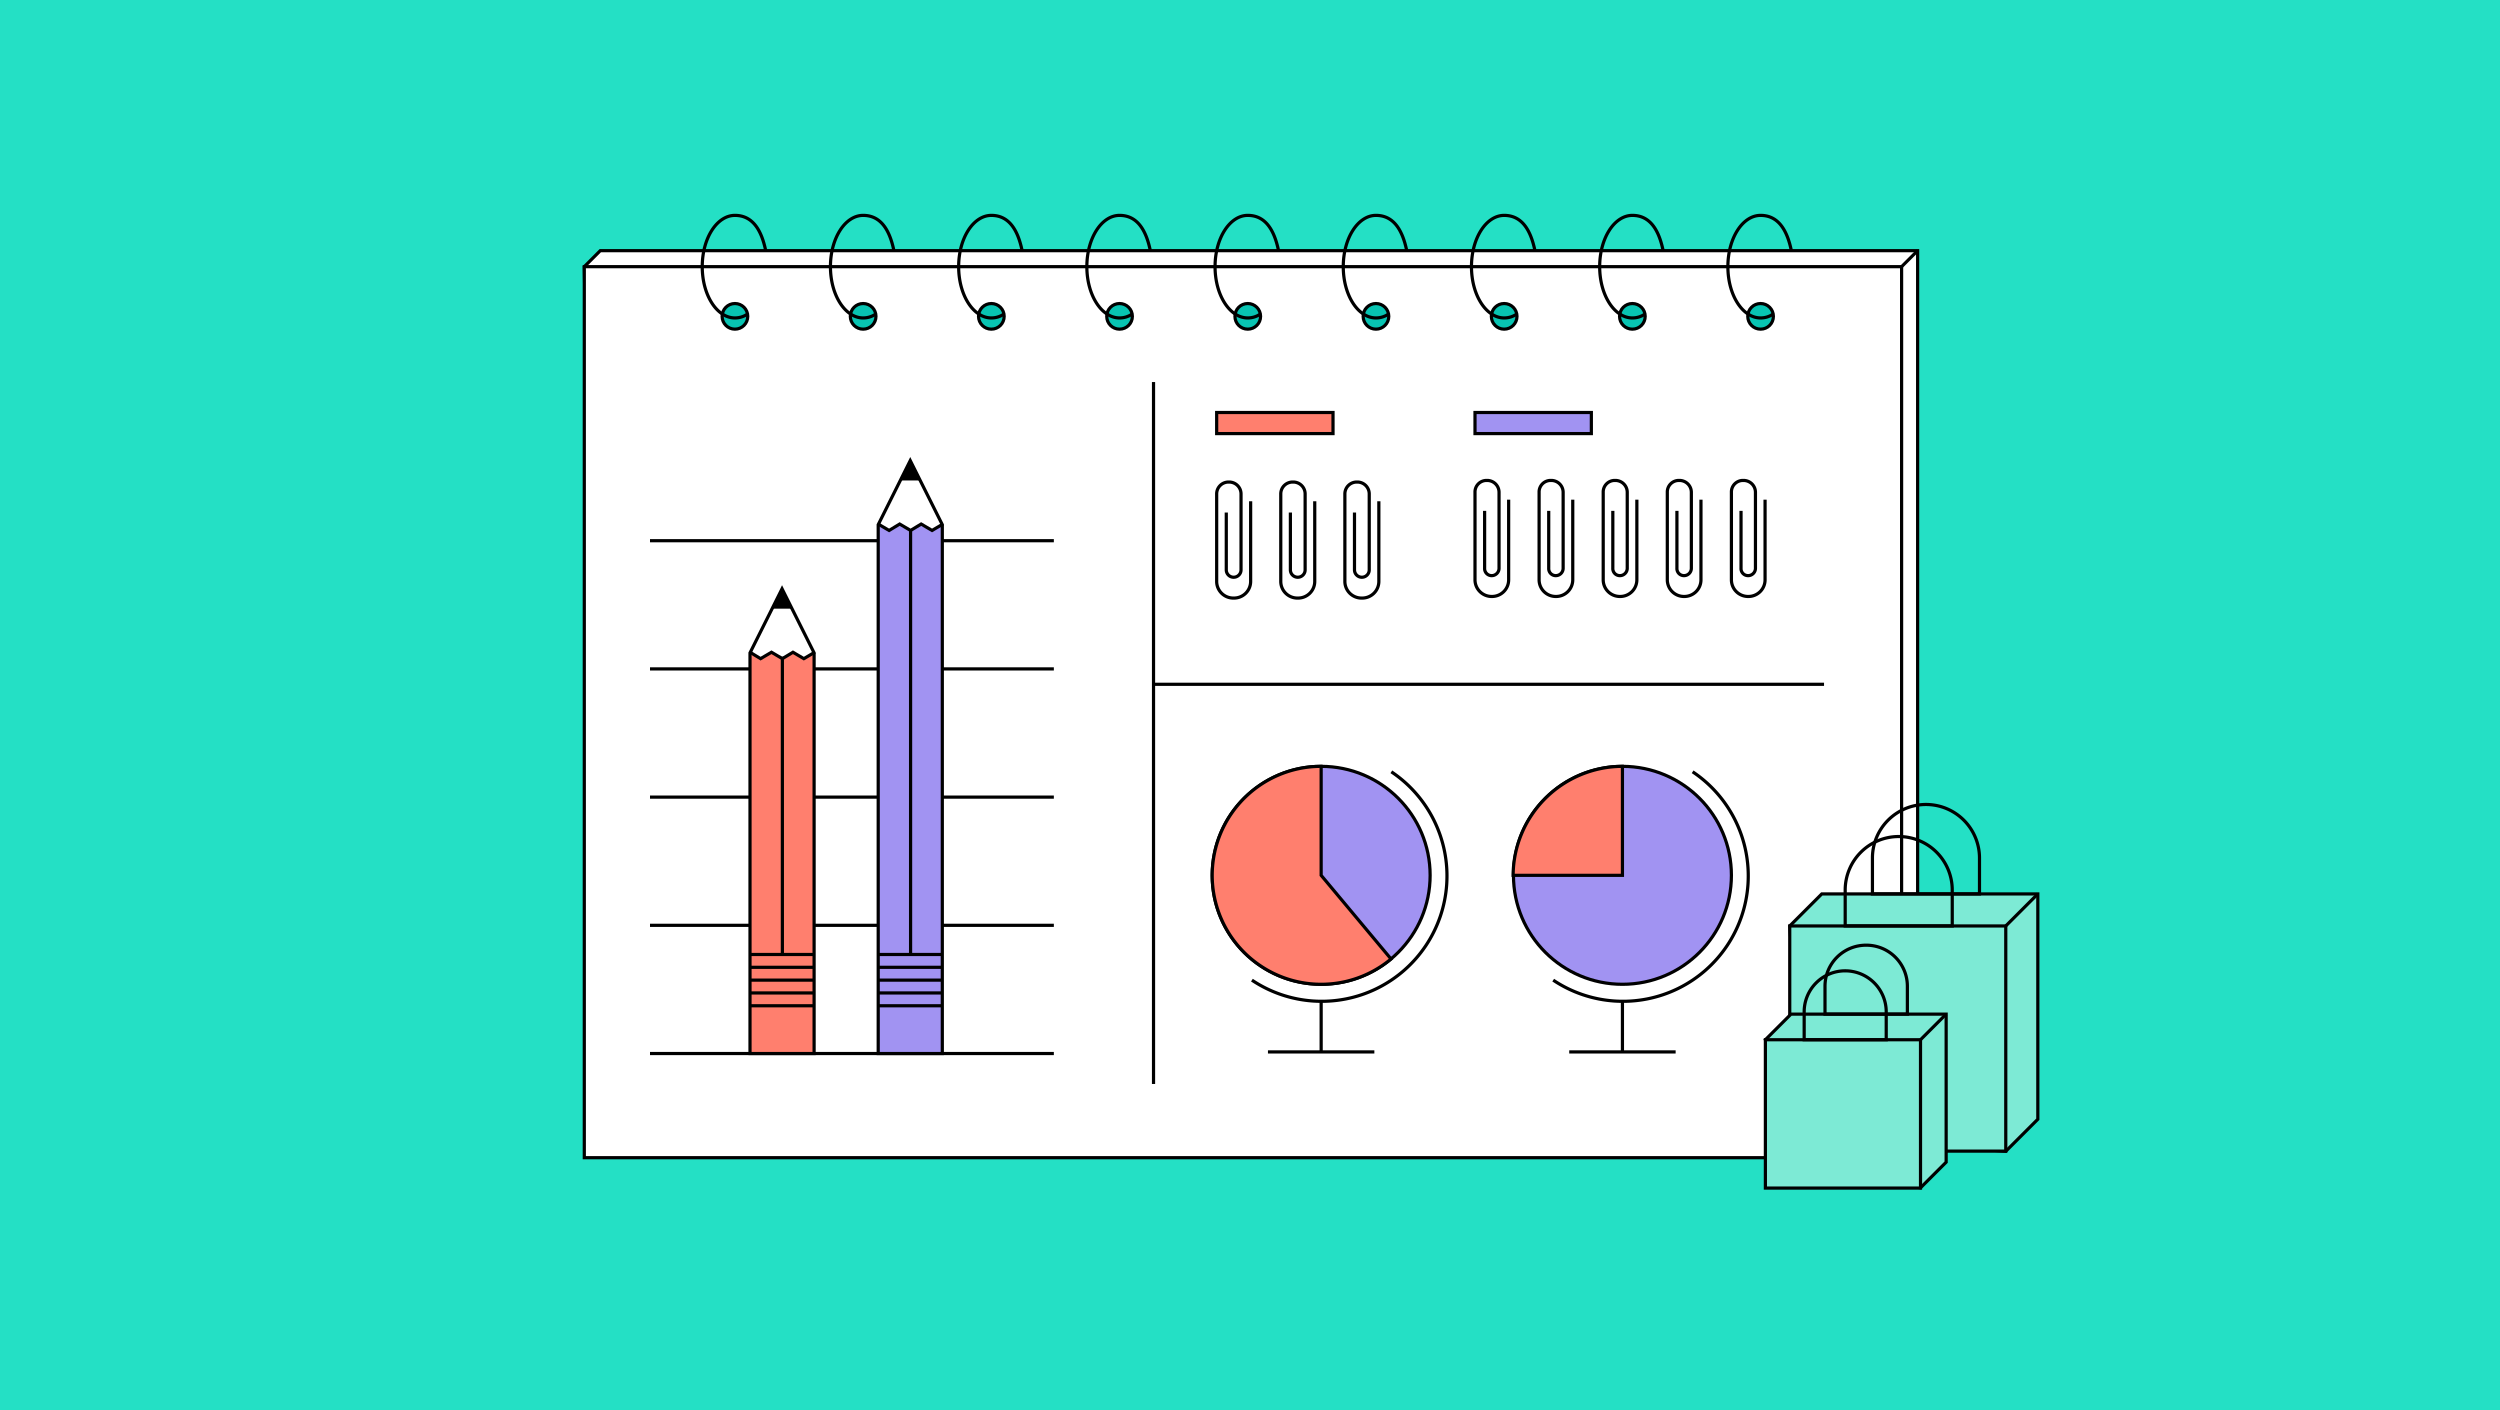 <svg xmlns="http://www.w3.org/2000/svg" xmlns:xlink="http://www.w3.org/1999/xlink" viewBox="0 0 780 440"><defs><clipPath id="a"><rect x="-97" y="592.1" width="1439.7" height="547" fill="none"/></clipPath></defs><title>back-to-school-featured-image</title><rect width="780" height="440" fill="#24e0c5"/><polygon points="598.3 356.2 593.3 361.2 187.3 356.2 182.3 83.2 187.3 78.2 598.3 78.2 598.3 356.2" fill="#fff" stroke="#000" stroke-miterlimit="10"/><rect x="182.3" y="83.2" width="411" height="278" fill="#fff" stroke="#000" stroke-miterlimit="10"/><line x1="202.8" y1="168.7" x2="328.8" y2="168.7" fill="none" stroke="#000" stroke-miterlimit="10"/><line x1="359.9" y1="119.2" x2="359.9" y2="338.2" fill="none" stroke="#000" stroke-miterlimit="10"/><line x1="360.1" y1="213.5" x2="569.1" y2="213.5" fill="none" stroke="#000" stroke-miterlimit="10"/><line x1="202.8" y1="208.7" x2="328.8" y2="208.7" fill="none" stroke="#000" stroke-miterlimit="10"/><line x1="202.8" y1="248.7" x2="328.8" y2="248.7" fill="none" stroke="#000" stroke-miterlimit="10"/><line x1="202.8" y1="288.7" x2="328.8" y2="288.7" fill="none" stroke="#000" stroke-miterlimit="10"/><line x1="202.8" y1="328.7" x2="328.8" y2="328.7" fill="none" stroke="#000" stroke-miterlimit="10"/><polygon points="254 203.7 244 183.7 234 203.7 234 208.5 254 208.5 254 203.7" fill="#fff"/><polygon points="254 203.5 254 297.7 234 297.7 234 203.5 237.3 205.5 240.7 203.5 244.1 205.5 247.4 203.5 250.8 205.5 254 203.5" fill="#ff7f6e"/><rect x="234" y="313.8" width="20" height="14.93" fill="#ff7f6e"/><rect x="234" y="297.8" width="20" height="15.93" fill="#ff7f6e"/><polygon points="254 203.7 254 328.7 234 328.7 234 203.7 244 183.7 254 203.7" fill="none" stroke="#000" stroke-miterlimit="10"/><polygon points="240.9 189.9 247.1 189.9 244 183.7 240.9 189.9"/><polyline points="234 203.5 237.3 205.5 240.7 203.5 244.1 205.5 247.4 203.5 250.8 205.5 254.2 203.5" fill="none" stroke="#000" stroke-miterlimit="10"/><line x1="234" y1="313.8" x2="254.2" y2="313.8" fill="#fff" stroke="#000" stroke-miterlimit="10"/><line x1="234" y1="297.8" x2="254.2" y2="297.8" fill="#fff" stroke="#000" stroke-miterlimit="10"/><line x1="244.1" y1="204.9" x2="244.1" y2="297.8" fill="#fff" stroke="#000" stroke-miterlimit="10"/><line x1="234" y1="305.8" x2="254.2" y2="305.8" fill="#fff" stroke="#000" stroke-miterlimit="10"/><line x1="234" y1="309.8" x2="254.2" y2="309.8" fill="#fff" stroke="#000" stroke-miterlimit="10"/><line x1="234" y1="301.8" x2="254.2" y2="301.8" fill="#fff" stroke="#000" stroke-miterlimit="10"/><polygon points="294 163.7 284 143.7 274 163.7 274 168.5 294 168.5 294 163.7" fill="#fff"/><polygon points="294 163.5 294 297.7 274 297.7 274 163.5 277.4 165.5 280.7 163.5 284.1 165.5 287.4 163.5 290.8 165.5 294 163.5" fill="#a193f2"/><rect x="274" y="313.8" width="20" height="14.93" fill="#a193f2"/><rect x="274" y="297.8" width="20" height="15.93" fill="#a193f2"/><polygon points="294 163.7 294 328.7 274 328.7 274 163.7 284 143.7 294 163.7" fill="none" stroke="#000" stroke-miterlimit="10"/><polygon points="280.9 149.9 287.1 149.9 284 143.7 280.9 149.9"/><polyline points="274 163.5 277.4 165.5 280.7 163.5 284.1 165.5 287.4 163.5 290.8 165.5 294.2 163.5" fill="none" stroke="#000" stroke-miterlimit="10"/><line x1="274" y1="313.8" x2="294.2" y2="313.8" fill="#fff" stroke="#000" stroke-miterlimit="10"/><line x1="274" y1="297.8" x2="294.2" y2="297.8" fill="#fff" stroke="#000" stroke-miterlimit="10"/><line x1="284.1" y1="165.3" x2="284.1" y2="297.8" fill="#fff" stroke="#000" stroke-miterlimit="10"/><line x1="274" y1="305.8" x2="294.2" y2="305.8" fill="#fff" stroke="#000" stroke-miterlimit="10"/><line x1="274" y1="309.8" x2="294.2" y2="309.8" fill="#fff" stroke="#000" stroke-miterlimit="10"/><line x1="274" y1="301.8" x2="294.2" y2="301.8" fill="#fff" stroke="#000" stroke-miterlimit="10"/><circle cx="412.2" cy="273.1" r="34" fill="#a193f2" stroke="#000" stroke-miterlimit="10"/><path d="M412.2,273.1,434,299.2a34,34,0,1,1-21.8-60.1Z" fill="#ff7f6e" stroke="#000" stroke-miterlimit="10"/><path d="M390.6,305.8a39.1,39.1,0,0,0,43.5-65" fill="none" stroke="#000" stroke-miterlimit="10"/><line x1="395.6" y1="328.2" x2="428.8" y2="328.2" fill="#ff9c8f" stroke="#000" stroke-miterlimit="10"/><line x1="412.2" y1="312.4" x2="412.2" y2="328.2" fill="none" stroke="#000" stroke-miterlimit="10"/><circle cx="506.2" cy="273.1" r="34" fill="#a193f2" stroke="#000" stroke-miterlimit="10"/><path d="M506.2,273.1H472.1a34.2,34.2,0,0,1,34.1-34Z" fill="#ff7f6e" stroke="#000" stroke-miterlimit="10"/><path d="M484.6,305.8a39.1,39.1,0,0,0,43.5-65" fill="none" stroke="#000" stroke-miterlimit="10"/><line x1="489.6" y1="328.2" x2="522.8" y2="328.2" fill="#ff9c8f" stroke="#000" stroke-miterlimit="10"/><line x1="506.2" y1="312.4" x2="506.2" y2="328.2" fill="none" stroke="#000" stroke-miterlimit="10"/><path d="M422.6,159.9v17.9a2.3,2.3,0,0,0,2.3,2.3h0a2.3,2.3,0,0,0,2.3-2.3V154.1a3.7,3.7,0,0,0-3.8-3.7h0a3.7,3.7,0,0,0-3.8,3.7v27.3a5.2,5.2,0,0,0,5.3,5.2h0a5.2,5.2,0,0,0,5.3-5.2v-25" fill="none" stroke="#000" stroke-miterlimit="10"/><path d="M402.6,159.9v17.9a2.3,2.3,0,0,0,2.3,2.3h0a2.3,2.3,0,0,0,2.3-2.3V154.1a3.7,3.7,0,0,0-3.8-3.7h0a3.7,3.7,0,0,0-3.8,3.7v27.3a5.2,5.2,0,0,0,5.3,5.2h0a5.2,5.2,0,0,0,5.3-5.2v-25" fill="none" stroke="#000" stroke-miterlimit="10"/><path d="M382.6,159.9v17.9a2.3,2.3,0,0,0,2.3,2.3h0a2.3,2.3,0,0,0,2.3-2.3V154.1a3.7,3.7,0,0,0-3.8-3.7h0a3.7,3.7,0,0,0-3.8,3.7v27.3a5.2,5.2,0,0,0,5.3,5.2h0a5.2,5.2,0,0,0,5.3-5.2v-25" fill="none" stroke="#000" stroke-miterlimit="10"/><path d="M503.2,159.4v17.9a2.2,2.2,0,0,0,2.2,2.3h0a2.3,2.3,0,0,0,2.3-2.3V153.6a3.7,3.7,0,0,0-3.8-3.7h0a3.6,3.6,0,0,0-3.7,3.7v27.3a5.2,5.2,0,0,0,5.2,5.2h0a5.2,5.2,0,0,0,5.3-5.2v-25" fill="none" stroke="#000" stroke-miterlimit="10"/><path d="M523.2,159.4v17.9a2.2,2.2,0,0,0,2.2,2.3h0a2.3,2.3,0,0,0,2.3-2.3V153.6a3.7,3.7,0,0,0-3.8-3.7h0a3.6,3.6,0,0,0-3.7,3.7v27.3a5.2,5.2,0,0,0,5.2,5.2h0a5.2,5.2,0,0,0,5.3-5.2v-25" fill="none" stroke="#000" stroke-miterlimit="10"/><path d="M543.2,159.4v17.9a2.2,2.2,0,0,0,2.2,2.3h0a2.3,2.3,0,0,0,2.3-2.3V153.6a3.7,3.7,0,0,0-3.8-3.7h0a3.6,3.6,0,0,0-3.7,3.7v27.3a5.2,5.2,0,0,0,5.2,5.2h0a5.2,5.2,0,0,0,5.3-5.2v-25" fill="none" stroke="#000" stroke-miterlimit="10"/><path d="M483.2,159.4v17.9a2.2,2.2,0,0,0,2.2,2.3h0a2.3,2.3,0,0,0,2.3-2.3V153.6a3.7,3.7,0,0,0-3.8-3.7h0a3.6,3.6,0,0,0-3.7,3.7v27.3a5.2,5.2,0,0,0,5.2,5.2h0a5.2,5.2,0,0,0,5.3-5.2v-25" fill="none" stroke="#000" stroke-miterlimit="10"/><path d="M463.2,159.4v17.9a2.2,2.2,0,0,0,2.2,2.3h0a2.3,2.3,0,0,0,2.3-2.3V153.6a3.7,3.7,0,0,0-3.8-3.7h0a3.6,3.6,0,0,0-3.7,3.7v27.3a5.2,5.2,0,0,0,5.2,5.2h0a5.2,5.2,0,0,0,5.3-5.2v-25" fill="none" stroke="#000" stroke-miterlimit="10"/><rect x="379.6" y="128.7" width="36.3" height="6.58" fill="#ff7f6e" stroke="#000" stroke-miterlimit="10"/><rect x="460.2" y="128.7" width="36.3" height="6.58" fill="#a193f2" stroke="#000" stroke-miterlimit="10"/><circle cx="229.3" cy="98.7" r="4" fill="#08c4b2" stroke="#000" stroke-miterlimit="10"/><path d="M233.2,98a6.9,6.9,0,0,1-3.9,1.2c-5.6,0-10.2-7.1-10.2-16s4.6-16,10.2-16,8.3,4.7,9.6,11" fill="none" stroke="#000" stroke-miterlimit="10"/><circle cx="269.3" cy="98.7" r="4" fill="#08c4b2" stroke="#000" stroke-miterlimit="10"/><path d="M273.2,98a6.9,6.9,0,0,1-3.9,1.2c-5.6,0-10.2-7.1-10.2-16s4.6-16,10.2-16,8.3,4.7,9.6,11" fill="none" stroke="#000" stroke-miterlimit="10"/><circle cx="309.3" cy="98.7" r="4" fill="#08c4b2" stroke="#000" stroke-miterlimit="10"/><path d="M313.2,98a6.9,6.9,0,0,1-3.9,1.2c-5.6,0-10.2-7.1-10.2-16s4.6-16,10.2-16,8.3,4.7,9.6,11" fill="none" stroke="#000" stroke-miterlimit="10"/><circle cx="349.3" cy="98.7" r="4" fill="#08c4b2" stroke="#000" stroke-miterlimit="10"/><path d="M353.2,98a6.9,6.9,0,0,1-3.9,1.2c-5.6,0-10.2-7.1-10.2-16s4.6-16,10.2-16,8.3,4.7,9.6,11" fill="none" stroke="#000" stroke-miterlimit="10"/><circle cx="389.3" cy="98.7" r="4" fill="#08c4b2" stroke="#000" stroke-miterlimit="10"/><path d="M393.2,98a6.9,6.9,0,0,1-3.9,1.2c-5.6,0-10.2-7.1-10.2-16s4.6-16,10.2-16,8.3,4.7,9.6,11" fill="none" stroke="#000" stroke-miterlimit="10"/><circle cx="429.3" cy="98.7" r="4" fill="#08c4b2" stroke="#000" stroke-miterlimit="10"/><path d="M433.2,98a6.9,6.9,0,0,1-3.9,1.2c-5.6,0-10.2-7.1-10.2-16s4.6-16,10.2-16,8.3,4.7,9.6,11" fill="none" stroke="#000" stroke-miterlimit="10"/><circle cx="469.3" cy="98.7" r="4" fill="#08c4b2" stroke="#000" stroke-miterlimit="10"/><path d="M473.2,98a6.9,6.9,0,0,1-3.9,1.2c-5.6,0-10.2-7.1-10.2-16s4.6-16,10.2-16,8.3,4.7,9.6,11" fill="none" stroke="#000" stroke-miterlimit="10"/><circle cx="509.3" cy="98.7" r="4" fill="#08c4b2" stroke="#000" stroke-miterlimit="10"/><path d="M513.2,98a6.9,6.9,0,0,1-3.9,1.2c-5.6,0-10.2-7.1-10.2-16s4.6-16,10.2-16,8.3,4.7,9.6,11" fill="none" stroke="#000" stroke-miterlimit="10"/><circle cx="549.3" cy="98.7" r="4" fill="#08c4b2" stroke="#000" stroke-miterlimit="10"/><path d="M553.2,98a6.9,6.9,0,0,1-3.9,1.2c-5.6,0-10.2-7.1-10.2-16s4.6-16,10.2-16,8.3,4.7,9.6,11" fill="none" stroke="#000" stroke-miterlimit="10"/><line x1="593.3" y1="83.2" x2="598.3" y2="78.2" fill="#fff" stroke="#000" stroke-miterlimit="10"/><polygon points="635.8 349.2 625.8 359.2 563.4 354.2 558.4 288.9 568.4 278.9 635.8 278.9 635.8 349.2" fill="#7dead5" stroke="#000" stroke-miterlimit="10"/><rect x="558.4" y="288.9" width="67.4" height="70.25" fill="#7dead5" stroke="#000" stroke-miterlimit="10"/><line x1="625.8" y1="288.9" x2="635.8" y2="278.9" fill="#24e0c5" stroke="#000" stroke-miterlimit="10"/><path d="M592.4,261h0a16.7,16.7,0,0,1,16.7,16.7v11.2a0,0,0,0,1,0,0H575.7a0,0,0,0,1,0,0V277.7A16.7,16.7,0,0,1,592.4,261Z" fill="none" stroke="#000" stroke-miterlimit="10"/><path d="M600.9,251h0a16.7,16.7,0,0,1,16.7,16.7v11.2a0,0,0,0,1,0,0H584.2a0,0,0,0,1,0,0V267.7A16.7,16.7,0,0,1,600.9,251Z" fill="none" stroke="#000" stroke-miterlimit="10"/><polygon points="607.2 362.6 599.2 370.6 571.8 365.6 550.8 324.4 558.8 316.4 607.2 316.4 607.2 362.6" fill="#7dead5" stroke="#000" stroke-miterlimit="10"/><rect x="550.8" y="324.4" width="48.4" height="46.28" fill="#7dead5" stroke="#000" stroke-miterlimit="10"/><line x1="599.2" y1="324.4" x2="607.2" y2="316.4" fill="#7dead5" stroke="#000" stroke-miterlimit="10"/><path d="M575.7,302.9h0a12.8,12.8,0,0,1,12.8,12.8v8.7a0,0,0,0,1,0,0H562.9a0,0,0,0,1,0,0v-8.7a12.8,12.8,0,0,1,12.8-12.8Z" fill="none" stroke="#000" stroke-miterlimit="10"/><path d="M595.1,316.4H569.4v-8.7a12.8,12.8,0,0,1,12.8-12.8h0a12.8,12.8,0,0,1,12.9,12.8Z" fill="none" stroke="#000" stroke-miterlimit="10"/><g clip-path="url(#a)"><circle cx="622.9" cy="836.1" r="783.9" fill="#ff7f6e"/><circle cx="622.9" cy="836.1" r="675.5" fill="#a193f2"/><circle cx="622.9" cy="836.1" r="597" fill="#24e0c5"/></g></svg>